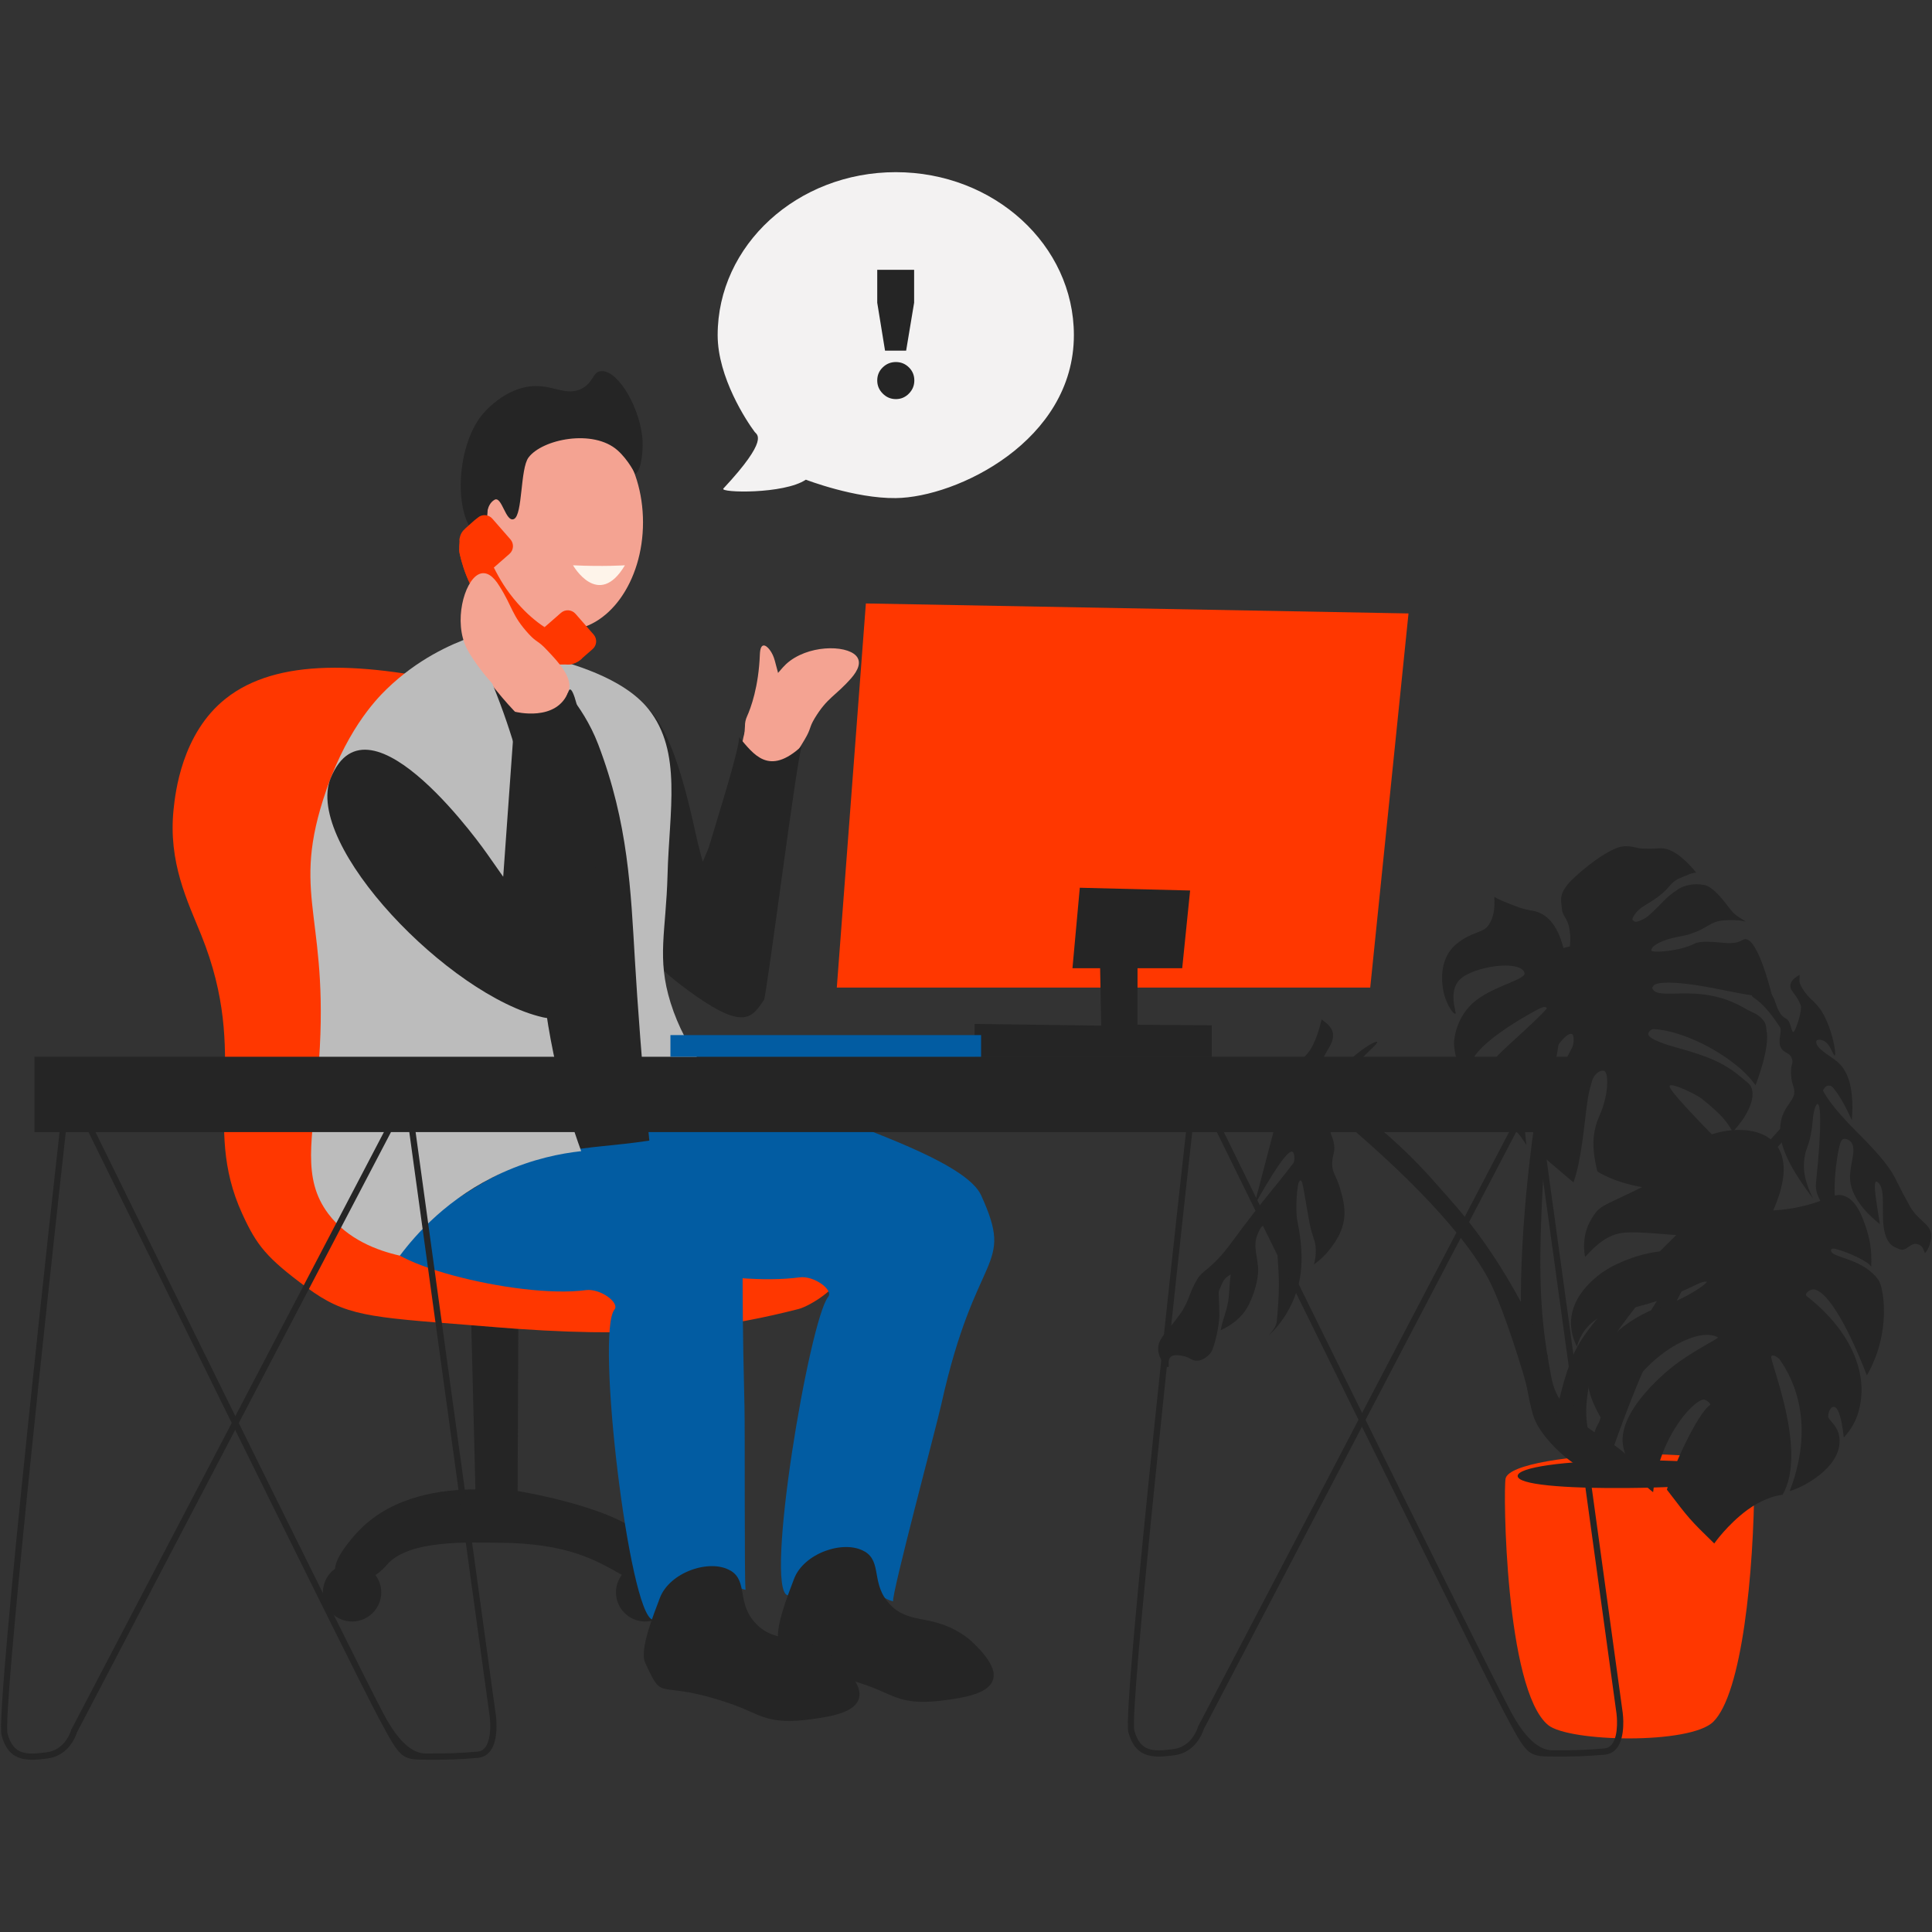 <?xml version="1.0" encoding="UTF-8" standalone="no"?>
<!DOCTYPE svg PUBLIC "-//W3C//DTD SVG 1.1//EN" "http://www.w3.org/Graphics/SVG/1.1/DTD/svg11.dtd">
<svg width="100%" height="100%" viewBox="0 0 1001 1001" version="1.1" xmlns="http://www.w3.org/2000/svg" xmlns:xlink="http://www.w3.org/1999/xlink" xml:space="preserve" xmlns:serif="http://www.serif.com/" style="fill-rule:evenodd;clip-rule:evenodd;stroke-linejoin:round;stroke-miterlimit:2;">
    <rect x="0" y="0" width="1001" height="1001" fill="#333333" stroke="none"/>
    <g transform="matrix(1,0,0,1,-2431,-6733)">
        <g id="alex-beratung-ns" transform="matrix(1,0,0,1,-6053.03,6733.49)">
            <rect x="8484.58" y="0" width="1000" height="1000" style="fill:none;"/>
            <g transform="matrix(3.233,0,0,3.233,8868.54,347.077)">
                <path d="M0,11.754C-0.433,14.709 2.569,15.661 4.942,15.815C7.075,15.962 8.674,13.27 10.031,10.995C11.108,9.187 10.696,9.146 11.626,7.605C13.675,4.229 14.91,4.101 17.488,1.174C18.563,-0.063 19.192,-1.417 18.254,-2.424C16.578,-4.208 10.405,-4.17 7.046,-1.079C6.196,-0.297 0.895,5.565 -0.003,11.763L0,11.754Z" style="fill:rgb(244,163,146);fill-rule:nonzero;"/>
            </g>
            <g transform="matrix(3.233,0,0,3.233,8752.57,837.722)">
                <path d="M0,-46.293C-0.983,-46.363 -1.997,-46.443 -3.03,-46.524C-4.635,-46.654 -6.13,-46.775 -7.535,-46.885C-7.314,-38.116 -7.093,-29.347 -6.873,-20.578C-12.291,-20.578 -20.006,-19.545 -25.344,-14.177C-25.645,-13.876 -29.247,-10.194 -29.367,-7.866C-30.541,-7.013 -31.313,-5.649 -31.313,-4.084C-31.313,-1.505 -29.216,0.592 -26.638,0.592C-24.059,0.592 -21.962,-1.495 -21.962,-4.084C-21.962,-5.127 -22.314,-6.08 -22.896,-6.863C-21.892,-7.495 -21.27,-8.257 -21.039,-8.518C-17.508,-12.612 -7.575,-12.05 -3.16,-12.03C7.966,-11.97 12.491,-9.19 16.595,-6.883C16.013,-6.1 15.652,-5.137 15.652,-4.084C15.652,-1.505 17.749,0.592 20.327,0.592C22.906,0.592 25.003,-1.495 25.003,-4.084C25.003,-6.16 23.648,-7.896 21.772,-8.508C21.892,-9.532 21.521,-10.615 21.31,-11.217C19.354,-16.796 2.639,-19.846 -0.11,-20.327C-0.07,-28.976 -0.03,-37.634 0,-46.293Z" style="fill:rgb(37,37,37);fill-rule:nonzero;"/>
            </g>
            <g transform="matrix(3.233,0,0,3.233,8573.98,615.016)">
                <path d="M0,-60.71C-0.903,-52.172 2.267,-45.891 4.435,-40.513C12.361,-20.858 4.314,-10.454 10.996,4.134C13.314,9.201 14.869,11.177 21.34,15.953C27.541,20.518 31.042,20.689 47.697,21.993C49.112,22.103 50.597,22.224 52.202,22.354C53.236,22.445 54.239,22.515 55.232,22.585C77.917,24.17 89.596,22.073 100.131,19.405C102.077,18.913 107.595,15.502 107.194,12.672C106.843,10.214 98.856,8.258 82.894,4.465C69.64,1.315 68.476,1.054 66.811,-0.461C62.195,-4.665 62.195,-10.886 63.038,-32.146C64.142,-59.847 64.894,-67.844 59.266,-73.181C57.048,-75.288 55.604,-78.469 48.099,-80.245C30.079,-84.509 16.514,-84.88 8.368,-78.439C1.284,-72.84 0.271,-63.268 0,-60.71Z" style="fill:rgb(255,55,0);fill-rule:nonzero;"/>
            </g>
            <g transform="matrix(3.233,0,0,3.233,8808.23,530.175)">
                <path d="M0,-52.44C-0.211,-52.46 -3.712,-53.393 -4.976,-52.119C-7.254,-49.811 -4.234,-42.126 -2.629,-36.688C1.284,-23.454 -1.886,-23.294 1.635,-15.187C2.98,-12.077 3.904,-9.662 11.218,-4.545C19.064,0.953 20.296,-1.155 22.152,-3.894C22.594,-4.556 27.48,-43.276 28.233,-44.59C22.881,-39.632 20.486,-43.321 18.178,-45.98C18.112,-43.81 15.233,-34.784 13.303,-28.307L9.431,-19.066C14.729,-21.869 12.924,-22.721 11.218,-30.507C9.211,-39.657 6.09,-52.019 -0.01,-52.45L0,-52.44Z" style="fill:rgb(37,37,37);fill-rule:nonzero;"/>
            </g>
            <g transform="matrix(3.233,0,0,3.233,8765.41,585.237)">
                <path d="M0,-75.991C4.214,-74.968 12.852,-72.62 16.906,-67.513C22.334,-60.69 20.207,-51.189 19.946,-40.975C19.705,-31.855 18.18,-27.702 20.437,-20.458C21.692,-16.464 23.498,-13.414 24.872,-11.428C23.598,-11.057 21.983,-10.394 20.437,-9.13C15.983,-5.488 15.923,0.13 15.02,0.06C13.776,-0.03 13.745,-10.675 13.214,-19.635C13.083,-21.832 12.401,-32.728 10.585,-42.29C6.802,-62.236 -0.542,-76.121 0,-75.991Z" style="fill:rgb(188,188,188);fill-rule:nonzero;"/>
            </g>
            <g transform="matrix(3.233,0,0,3.233,8705.27,814.234)">
                <path d="M0,-69.71C-7.595,-63.51 -5.187,-57.801 -7.063,-54.44C-9.582,-49.935 14.608,-43.774 25.444,-45.249C27.752,-45.56 30.922,-43.233 30.039,-42.129C27.009,-38.356 32.377,6.592 36.149,7.565C37.193,7.836 37.875,5.227 41.316,3.502C45.059,1.626 47.868,1.856 51.048,2.779C50.848,1.455 50.968,-22.926 50.878,-26.537C50.236,-52.935 51.018,-45.751 49.975,-58.904C49.814,-60.941 41.627,-66.71 35.608,-69.198C22.374,-74.686 9.572,-77.546 -0.01,-69.72L0,-69.71Z" style="fill:rgb(2,92,162);fill-rule:nonzero;"/>
            </g>
            <g transform="matrix(3.233,0,0,3.233,8816.02,803.949)">
                <path d="M0,-68.576C-7.595,-62.376 -6.953,-57.158 -7.063,-53.306C-7.244,-46.764 14.608,-42.64 25.444,-44.115C27.752,-44.426 30.922,-42.099 30.039,-40.995C27.009,-37.222 19.755,5.86 23.528,6.833C24.571,7.104 27.069,5.037 30.912,5.188C39.28,5.519 37.253,6.893 40.433,7.816C40.233,6.492 47.366,-20.176 48.149,-23.698C53.727,-48.971 60.018,-45.269 54.54,-57.279C52.333,-62.105 38.086,-66.961 32.066,-69.449C18.822,-74.937 9.572,-76.392 -0.01,-68.566L0,-68.576Z" style="fill:rgb(2,92,162);fill-rule:nonzero;"/>
            </g>
            <g transform="matrix(3.233,0,0,3.233,8931.99,877.365)">
                <path d="M0,-22.886C-3.251,-24.822 -9.762,-22.675 -11.327,-18.451C-12.26,-15.933 -14.618,-10.214 -13.665,-8.137C-10.495,-1.245 -12.18,-5.88 0.492,-1.385C4.866,0.17 5.95,1.936 13.254,0.893C16.424,0.441 20.779,-0.261 20.688,-3.191C20.628,-5.499 16.986,-8.689 16.424,-9.1C10.926,-13.124 7.374,-10.977 4.114,-14.358C0.933,-17.659 2.88,-21.18 0.01,-22.896L0,-22.886Z" style="fill:rgb(37,37,37);fill-rule:nonzero;"/>
            </g>
            <g transform="matrix(3.233,0,0,3.233,8862.47,887.26)">
                <path d="M0,-22.886C-3.251,-24.822 -9.762,-22.675 -11.327,-18.451C-12.26,-15.933 -14.618,-10.214 -13.665,-8.137C-10.495,-1.245 -12.18,-5.88 0.492,-1.385C4.866,0.17 5.95,1.936 13.254,0.892C16.424,0.441 20.779,-0.261 20.688,-3.191C20.628,-5.499 16.986,-8.689 16.424,-9.101C10.926,-13.124 7.374,-10.977 4.114,-14.358C0.933,-17.659 2.88,-21.18 0.01,-22.896L0,-22.886Z" style="fill:rgb(37,37,37);fill-rule:nonzero;"/>
            </g>
            <g transform="matrix(3.233,0,0,3.233,8737.64,396.367)">
                <path d="M0,-35.256C-0.04,-36.651 12.963,-32.978 11.949,-27.902C10.043,-18.34 9.07,-15.531 11.689,-10.063C17.177,1.395 -13.364,-7.825 -7.103,-13.584C-2.267,-18.029 -1.254,-26.808 -0.612,-29.497C-0.351,-30.581 0.08,-32.166 0,-35.256Z" style="fill:rgb(244,163,146);fill-rule:nonzero;"/>
            </g>
            <g transform="matrix(3.233,0,0,3.233,8741.67,341.608)">
                <path d="M0,-14.026C0.522,-13.003 1.565,-5.518 2.839,-4.173C4.806,-2.087 7.465,-0.351 8.859,-0.02C8.95,0 9.07,-1.575 9.08,-1.655C9.17,-2.247 9.22,-3.441 9.281,-3.742C9.742,-6.07 9.531,-4.615 9.772,-5.909C9,-5.678 7.093,-6.862 6.2,-6.913C3.562,-7.053 1.575,-12.471 -0.01,-14.016L0,-14.026Z" style="fill:rgb(231,137,115);fill-rule:nonzero;"/>
            </g>
            <g transform="matrix(3.233,0,0,3.233,8771.51,608.442)">
                <path d="M0,-78.984C-0.331,-80.088 4.435,-75.613 6.933,-69.091C11.789,-56.389 12.16,-45.704 12.842,-34.286C13.234,-27.725 13.926,-17.852 15.14,-5.562C4.224,-3.866 -1.915,-5.321 -15.318,3.562C-17.927,1.465 -7.575,-14.14 -7.555,-23.39C-7.545,-30.985 -7.555,-30.554 -7.555,-41.239C-7.555,-49.818 -5.689,-50.951 -8.669,-62.68C-10.816,-71.098 -12.24,-78.031 -13.103,-82.546C-6.03,-72.864 -2.669,-70.506 -1.124,-71.218C0.913,-72.161 1.635,-73.365 -0.02,-78.974L0,-78.984Z" style="fill:rgb(37,37,37);fill-rule:nonzero;"/>
            </g>
            <g transform="matrix(3.233,0,0,3.233,8728.36,650.084)">
                <path d="M0,-99.147C-3.381,-97.953 -8.689,-95.575 -13.625,-90.779C-15.461,-88.993 -20.387,-83.826 -23.799,-73.051C-28.926,-56.887 -22.464,-53.938 -24.621,-29.056C-25.514,-18.701 -27.22,-12.401 -22.976,-6.732C-19.856,-2.568 -15.08,-0.812 -11.488,0C-8.98,-3.361 -3.752,-9.361 4.926,-13.294C9.792,-15.501 14.257,-16.384 17.568,-16.745C16.264,-20.317 14.518,-25.684 13.133,-32.336C10.565,-44.667 10.856,-53.577 10.675,-59.095C10.364,-68.566 8.257,-82.091 0,-99.147Z" style="fill:rgb(188,188,188);fill-rule:nonzero;"/>
            </g>
            <g transform="matrix(0,-3.233,-3.233,0,8776.8,229.753)">
                <path d="M-12.491,-12.491C-22.045,-12.491 -29.789,-6.898 -29.789,-0C-29.789,6.899 -22.045,12.491 -12.491,12.491C-2.938,12.491 4.806,6.899 4.806,-0C4.806,-6.898 -2.938,-12.491 -12.491,-12.491" style="fill:rgb(244,163,146);fill-rule:nonzero;"/>
            </g>
            <g transform="matrix(3.233,0,0,3.233,8795.09,291.553)">
                <path d="M0,-30.842C-1.274,-30.631 -1.094,-29.056 -2.95,-28.073C-5.338,-26.809 -7.324,-28.514 -10.424,-28.464C-15.321,-28.384 -18.842,-24.009 -19.073,-23.708C-22.855,-18.862 -23.508,-9.05 -20.417,-5.087C-18.752,-2.95 -18.05,0.411 -17.899,0.251C-17.809,0.15 -16.364,-2.217 -17.137,-3.732C-17.377,-4.214 -17.939,-5.278 -18.16,-6.622C-18.25,-7.184 -18.371,-9.421 -16.966,-10.234C-15.782,-10.926 -15.17,-6.532 -13.846,-7.154C-12.431,-7.826 -12.862,-15.19 -11.518,-17.006C-9.321,-19.956 -1.144,-21.632 2.759,-18.16C4.495,-16.615 5.568,-14.398 5.568,-14.398C6.532,-14.669 6.973,-18.321 6.692,-20.538C6.01,-25.815 2.488,-31.253 0.01,-30.832L0,-30.842Z" style="fill:rgb(37,37,37);fill-rule:nonzero;"/>
            </g>
            <g transform="matrix(3.233,0,0,3.233,9312.65,656.091)">
                <path d="M0,24.742C1.612,19.622 3.145,14.917 9.949,4.26C13.554,-1.392 17.957,-6.875 18.435,-6.565C18.887,-6.273 15.539,-0.798 11.995,6.165C8.868,12.304 5.705,18.745 1.32,31.617C0.266,30.598 -0.939,29.056 -0.877,27.231C-0.833,25.973 -0.115,25.114 0,24.742" style="fill:rgb(37,37,37);fill-rule:nonzero;"/>
            </g>
            <g transform="matrix(3.233,0,0,3.233,9264.1,884.581)">
                <path d="M0,-36.809C-0.39,-35.046 -0.071,-3.021 6.804,2.684C10.108,5.421 29.553,5.847 33.283,2.17C37.89,-2.366 39.794,-21.678 39.865,-36.667C39.892,-42.656 1.028,-41.424 0,-36.818L0,-36.809Z" style="fill:rgb(255,55,0);fill-rule:nonzero;"/>
            </g>
            <g transform="matrix(3.233,0,0,3.233,9385.52,763.503)">
                <path d="M0,-0.133C0.009,1.231 -7.247,2.064 -17.833,2.153C-28.419,2.241 -35.613,1.603 -35.622,0.23C-35.63,-1.143 -28.375,-2.206 -17.798,-2.286C-7.211,-2.374 -0.018,-1.497 -0.009,-0.133L0,-0.133Z" style="fill:rgb(37,37,37);fill-rule:nonzero;"/>
            </g>
            <g transform="matrix(3.233,0,0,3.233,9294.21,764.562)">
                <path d="M0,-76.975C-2.135,-77.09 -10.631,-30.014 -4.926,-9.931C-4.075,-6.928 -0.478,-3.579 1.125,-2.472C2.737,-1.347 2.622,-1.267 3.756,-0.328C9.169,0.018 11.171,0.115 11.215,-0.133C11.463,-1.391 11.827,-2.817 6.44,-6.13C-1.169,-10.808 -1.657,-14.077 -2.144,-16.805C-2.799,-20.455 -3.995,-26.462 -3.703,-37.872C-3.331,-52.241 -2.241,-60.985 -0.487,-71.323C-0.071,-73.786 0.505,-76.948 0,-76.975Z" style="fill:rgb(37,37,37);fill-rule:nonzero;"/>
            </g>
            <g transform="matrix(3.233,0,0,3.233,9439.35,736.578)">
                <path d="M0,-52.888C-0.664,-54.181 -1.736,-55.891 -2.923,-55.811C-4.456,-55.714 -5.324,-52.702 -5.847,-52.108C-9.922,-47.475 -11.915,-44.631 -24.282,-32.583C-39.847,-17.408 -42.319,-13.475 -43.595,-10.277C-45.659,-5.103 -47.023,2.657 -46.421,2.888C-46.119,3.003 -45.641,1.665 -44.277,1.329C-42.709,0.939 -41.787,2.188 -40.964,1.913C-40.6,1.789 -41.991,-0.479 -40.769,-6.281C-38.643,-16.398 -6.192,-48.016 -4.536,-51.019C-2.56,-54.607 -3.216,-54.607 0,-52.897L0,-52.888Z" style="fill:rgb(37,37,37);fill-rule:nonzero;"/>
            </g>
            <g transform="matrix(3.233,0,0,3.233,9229.24,649.071)">
                <path d="M0,-10.826C-4.093,-15.504 -8,-19.215 -13.607,-23.406C-13.917,-23.636 -14.865,-24.132 -15.22,-25.16C-16.433,-28.668 -9.435,-33.487 -9.807,-33.939C-10.099,-34.284 -14.732,-31.405 -16.876,-27.791C-17.266,-27.135 -17.523,-26.542 -17.674,-26.001C-18.453,-27.782 -18.852,-28.739 -18.781,-29.864C-18.648,-32.114 -16.69,-33.363 -16.876,-35.206C-16.991,-36.375 -17.984,-36.969 -18.701,-37.544C-18.923,-36.632 -19.33,-34.975 -20.092,-33.452C-21.253,-31.122 -22.351,-31.272 -23.388,-29.651C-24.282,-28.243 -25.319,-24.965 -25.655,-21.678C-25.487,-22.201 -25.044,-23.273 -23.972,-23.875C-23.104,-24.362 -21.873,-24.504 -21.704,-24.168C-21.607,-23.964 -21.855,-23.592 -22.147,-23.361C-25.177,-20.952 -24.123,-21.9 -26.391,-19.632C-27.436,-15.636 -28.49,-11.632 -29.536,-7.637C-27.179,-11.845 -24.247,-16.708 -23.388,-16.336C-22.989,-16.168 -22.98,-14.857 -23.237,-14.511C-26.745,-9.905 -27.702,-9.169 -33.256,-1.639C-36.224,2.383 -37.712,2.622 -38.518,3.915C-39.963,6.219 -39.839,7.45 -41.3,9.55C-43.462,12.65 -44.994,13.545 -44.888,15.396C-44.791,16.973 -43.568,18.276 -43.276,18.178C-43.045,18.098 -43.453,17.097 -42.913,16.566C-42.487,16.141 -41.708,16.265 -41.158,16.344C-39.821,16.548 -39.626,17.133 -38.749,17.15C-37.562,17.168 -36.676,16.123 -36.552,15.981C-35.808,15.113 -35.072,11.188 -35.09,9.913C-35.126,6.077 -35.374,6.263 -34.94,5.448C-34.683,4.961 -34.514,3.933 -33.256,3.331C-33.478,4.518 -33.478,6.591 -33.699,7.795C-34.027,9.585 -34.559,10.489 -34.869,12.26C-32.122,10.993 -30.98,9.328 -30.483,8.38C-29.358,6.263 -28.862,3.915 -28.871,2.604C-28.889,0.513 -29.801,-1.143 -28.942,-3.172C-28.712,-3.712 -28.348,-4.545 -27.844,-4.563C-26.896,-4.589 -25.841,-1.719 -25.797,-0.541C-25.646,3.41 -25.283,4.137 -25.868,10.719C-25.974,11.879 -26.834,12.615 -27.188,13.128C-26.125,12.119 -24.548,10.373 -23.387,7.787C-22.484,5.784 -22.183,4.048 -22.068,3.18C-21.598,-0.328 -22.307,-3.845 -22.652,-5.599C-22.652,-5.599 -22.945,-8.009 -22.502,-10.861C-22.404,-11.517 -22.192,-11.738 -22.059,-11.738C-21.802,-11.738 -21.66,-10.737 -21.323,-8.815C-20.836,-5.954 -20.588,-4.527 -20.375,-3.765C-19.977,-2.357 -19.693,-1.896 -19.64,-0.762C-19.596,0.274 -19.764,1.134 -19.932,1.727C-19.117,1.142 -17.922,0.132 -16.858,-1.418C-16.345,-2.162 -15.618,-3.243 -15.246,-4.784C-14.723,-6.937 -15.282,-8.824 -15.689,-10.268C-16.371,-12.686 -17.044,-12.881 -17.009,-14.511C-16.982,-15.884 -16.495,-16.221 -16.717,-17.585C-16.92,-18.861 -17.452,-19.224 -17.301,-20.216C-17.151,-21.209 -16.557,-21.271 -16.354,-22.192C-8.38,-15.512 2.932,-5.174 7.902,3.8C9.302,6.325 11.295,11.667 13.457,18.718C14.227,21.217 14.91,24.344 15.503,26.718C15.627,25.044 15.884,22.43 16.38,20.331C16.726,18.878 17.124,17.558 17.55,16.38C9.851,-0.435 3.428,-6.91 -0.009,-10.826L0,-10.826Z" style="fill:rgb(37,37,37);fill-rule:nonzero;"/>
            </g>
            <g transform="matrix(3.233,0,0,3.233,9258.14,589.406)">
                <path d="M0,-38.767C0.656,-38.306 1.984,-37.819 3.366,-37.27C5.395,-36.455 6.095,-36.685 7.202,-36.207C8.469,-35.666 10.09,-34.453 11.118,-30.537C11.579,-30.661 11.676,-30.67 12.146,-30.794C12.216,-31.6 12.296,-32.149 12.075,-33.576C11.8,-35.33 10.95,-35.64 10.87,-36.791C10.781,-38.094 10.338,-38.926 11.782,-40.707C12.872,-42.054 17.071,-45.668 19.862,-46.634C21.465,-47.183 22.776,-46.527 23.591,-46.483C25.354,-46.403 26.258,-46.51 26.701,-46.519C27.879,-46.554 29.748,-45.845 32.406,-42.603C31.759,-42.629 30.873,-42.178 29.846,-41.761C28.251,-41.115 28.295,-40.291 26.408,-38.838C24.575,-37.42 23.219,-37.181 22.316,-35.542C21.952,-34.887 22.342,-34.967 22.422,-34.851C22.759,-34.408 24.442,-35.427 24.654,-35.622C27.179,-37.855 27.303,-38.554 29.589,-40.007C30.368,-40.503 31.954,-40.991 33.717,-40.627C34.878,-40.388 36.206,-38.944 37.81,-36.791C38.705,-35.595 39.785,-35.215 40.335,-34.745C39.582,-35.002 38.244,-35.064 36.862,-34.967C34.461,-34.789 34.381,-33.673 31.157,-32.699C29.713,-32.265 27.409,-32.185 25.638,-30.874C25.416,-30.714 25.142,-30.36 25.195,-30.138C25.319,-29.687 29.801,-30.032 32.14,-31.237C33.115,-31.742 35.276,-31.494 37.11,-31.343C39.378,-31.157 39.732,-31.946 40.219,-31.963C41.15,-32.008 42.656,-30.324 44.649,-22.529C43.896,-22.608 43.258,-22.644 41.867,-22.856C38.687,-23.352 38.35,-23.494 34.993,-24.132C28.428,-25.39 25.868,-25.027 25.558,-24.495C25.363,-24.159 25.257,-24.265 25.452,-23.911C26.196,-22.573 30.085,-23.733 34.452,-22.963C37.331,-22.449 38.953,-21.572 40.848,-20.509C41.415,-20.19 42.47,-19.906 43.258,-18.79C43.665,-18.214 43.604,-17.585 43.657,-17.328C44.241,-14.626 42.115,-9.099 41.903,-8.549C40.538,-10.41 39.085,-11.579 37.987,-12.385C33.93,-15.388 29.031,-17.355 25.593,-17.541C25.274,-17.559 24.761,-17.213 24.716,-16.806C24.645,-16.168 26.213,-15.415 29.394,-14.538C34.479,-13.138 37.101,-12.013 39.892,-9.568C40.432,-9.099 41.017,-8.788 41.247,-8.142C42.204,-5.449 38.837,-1.648 38.244,-1.081C37.314,-2.649 36.552,-3.783 33.274,-6.388C32.397,-7.079 28.526,-8.948 28.154,-8.47C27.897,-8.142 29.509,-6.131 36.853,1.328C36.818,2.267 36.419,2.852 35.064,4.58C33.371,6.75 30.723,8.052 29.172,8.123C22.953,8.416 18.196,6.351 16.557,5.271C15.565,1.337 15.884,-0.842 16.486,-2.667C16.734,-3.411 17.603,-4.926 17.984,-7.309C18.187,-8.594 18.267,-10.587 17.62,-10.853C17.098,-11.074 16.035,-10.365 15.716,-9.276C15.096,-7.158 15.166,-7.371 14.768,-4.518C14.475,-2.463 13.997,3.534 12.721,7.034C10.604,5.226 8.478,3.428 6.361,1.621C6.21,-1.852 6.573,-4.705 7.495,-6.388C9.444,-9.958 10.826,-11.11 12.544,-14.653C12.775,-15.131 12.872,-16.584 12.509,-16.735C11.118,-17.32 7.707,-11.278 5.307,-5.475C4.686,-3.978 4.952,-0.337 5.2,1.036C4.651,0.327 4.013,-1.037 2.569,-1.887C0.08,-3.349 -1.258,-4.51 -1.816,-5.909C-2.808,-8.381 -2.108,-9.993 -1.373,-10.959C0.346,-13.236 0.585,-13.369 4.917,-17.355C7.397,-19.641 8.505,-20.837 8.46,-20.899C8.141,-21.386 7.282,-20.863 5.457,-19.836C1.258,-17.461 -2.551,-14.609 -3.428,-12.633C-4.226,-10.844 -3.987,-9.072 -3.792,-8.027C-4.403,-8.85 -6.361,-12.199 -6.423,-15.264C-6.432,-15.752 -6.175,-19.508 -2.985,-22.068C-0.009,-24.46 5.174,-25.505 4.881,-26.533C4.252,-28.73 -3.313,-27.596 -5.466,-25.505C-7.415,-23.627 -6.015,-20.128 -6.157,-20.022C-6.547,-19.729 -8.035,-22.103 -8.239,-24.407C-8.265,-24.672 -8.983,-28.712 -6.077,-31.139C-3.561,-33.248 -1.798,-32.823 -0.85,-34.249C0,-35.525 0.133,-36.995 0.027,-38.749L0,-38.767Z" style="fill:rgb(37,37,37);fill-rule:nonzero;"/>
            </g>
            <g transform="matrix(3.233,0,0,3.233,9391.8,639.331)">
                <path d="M0,-38.731C-0.363,-37.703 0.974,-38.678 4.483,-33.274C4.828,-32.734 4.137,-31.183 4.536,-30.2C4.979,-29.093 5.98,-29.305 6.343,-28.348C6.706,-27.374 6.192,-27.542 6.246,-25.859C6.308,-23.901 6.928,-23.697 6.733,-22.546C6.538,-21.394 5.12,-20.446 4.686,-18.453C4.27,-16.539 3.969,-13.377 9.754,-5.873C8.017,-9.399 8.212,-11.277 8.487,-12.845C8.673,-13.944 9.417,-14.75 9.709,-18.258C9.887,-20.358 10.321,-20.987 10.489,-20.987C10.941,-20.987 11.269,-18.161 10.241,-8.31C9.957,-5.616 12.615,-3.287 14.095,-1.922C13.156,-5.129 13.191,-6.812 13.262,-8.655C13.333,-10.32 13.802,-14.502 14.387,-15.193C14.706,-15.565 15.361,-15.352 15.707,-15.042C16.947,-13.917 15.609,-11.428 15.707,-8.992C15.778,-7.211 16.85,-4.607 20.482,-1.727C19.897,-5.528 19.118,-9.576 20.287,-8.31C20.996,-7.548 20.978,-6.183 20.969,-3.437C20.96,1.471 22.502,1.852 23.698,2.312C24.823,2.746 25.39,0.948 26.772,1.577C27.454,1.887 27.498,2.516 27.702,2.941C28.357,2.25 28.8,0.895 28.676,-0.23C28.508,-1.754 26.532,-2.374 25.31,-4.571C24.087,-6.768 24.07,-6.874 22.821,-9.302C21.855,-11.189 19.578,-13.749 16.77,-16.522C12.943,-20.304 10.383,-23.883 11.065,-24.761C11.446,-25.248 13.501,-24.025 15.99,-18.373C16.451,-24.14 15.06,-26.647 13.554,-27.835C12.128,-28.951 10.232,-29.925 10.285,-30.953C10.312,-31.502 11.366,-31.272 11.8,-30.9C12.73,-30.12 13.005,-28.676 13.262,-28.756C13.581,-28.853 12.713,-33.965 10.675,-36.507C9.674,-37.757 8.948,-38.022 8.044,-39.528C7.317,-40.733 7.707,-40.857 7.601,-41.672C6.449,-41.025 6.175,-40.432 6.139,-40.016C6.042,-39.068 7.105,-38.634 7.796,-36.8C8.062,-36.1 7.14,-33.114 6.724,-32.61C6.281,-32.078 6.325,-34.186 5.457,-34.656C3.499,-35.71 4.102,-38.394 2.339,-39.139C1.417,-39.528 0.177,-39.245 0,-38.749L0,-38.731Z" style="fill:rgb(37,37,37);fill-rule:nonzero;"/>
            </g>
            <g transform="matrix(3.233,0,0,3.233,9402.77,746.26)">
                <path d="M0,-37.004C7.229,-53.384 -11.074,-51.435 -14.715,-45.978C-16.097,-43.896 -17.585,-42.452 -21.217,-40.636C-27.649,-37.42 -27.87,-37.978 -29.429,-35.09C-29.934,-34.16 -30.652,-32.078 -30.147,-29.536C-29.341,-30.413 -27.773,-32.167 -25.797,-32.973C-24.282,-33.593 -22.812,-33.655 -16.61,-33.124C-12.898,-32.805 -12.021,-33.682 -12.642,-32.991C-16.017,-29.19 -18.187,-31.866 -25.797,-28.03C-28.047,-26.896 -34.895,-22.086 -31.467,-15.176C-30.333,-19.153 -27.135,-20.411 -25.416,-20.748C-15.113,-22.741 -12.146,-25.753 -10.693,-25.585C-10.267,-25.532 -13.652,-22.927 -18.063,-21.545C-23.193,-19.933 -29.828,-14.759 -29.624,-8.886C-29.589,-7.699 -28.18,-3.659 -25.142,-0.47C-26.001,-10.144 -13.058,-19.109 -8.868,-16.646C-8.655,-16.522 -11.641,-15.14 -15.042,-12.775C-16.77,-11.579 -24.885,-5.059 -24.087,0.593C-23.901,1.913 -23.237,3.215 -22.98,3.72C-21.828,5.979 -20.243,7.397 -19.25,8.159C-18.178,-1.276 -12.234,-7.096 -10.985,-6.653C-10.347,-6.423 -10.019,-5.892 -10.09,-5.847C-12.216,-4.412 -16.38,4.81 -17.036,7.76C-13.457,12.446 -13.341,12.597 -9.452,16.38C-9.452,16.38 -7.388,13.394 -4.164,11.011C-2.038,9.452 0.062,8.743 1.506,8.566C5.59,1.452 -0.682,-13.041 -0.31,-13.608C0,-14.077 0.93,-13.244 0.975,-13.182C2.41,-11.189 7.176,-3.845 2.64,7.982C4.97,7.308 10.409,4.358 10.631,0.221C10.772,-2.41 8.806,-3.296 8.806,-3.996C8.806,-4.696 9.213,-5.573 9.727,-5.519C10.276,-5.457 10.879,-4.43 11.313,-0.603C12.713,-2.144 13.306,-3.562 13.581,-4.456C15.654,-11.136 11.889,-18.188 5.404,-23.228C4.881,-23.636 5.794,-24.238 6.272,-24.327C7.636,-24.575 10.693,-21.643 15.007,-10.569C18.976,-17.408 17.682,-24.646 16.912,-25.771C14.591,-29.164 9.94,-29.35 9.337,-30.333C9.098,-30.723 9.399,-30.98 9.957,-30.838C12.323,-30.218 15.353,-28.712 15.698,-27.968C15.866,-30.688 15.353,-32.769 14.945,-34.019C14.36,-35.79 13.359,-38.82 11.162,-39.387C10.082,-39.662 9.293,-39.192 7.84,-38.634C6.086,-37.961 3.49,-37.199 0,-36.995L0,-37.004Z" style="fill:rgb(37,37,37);fill-rule:nonzero;"/>
            </g>
            <g transform="matrix(3.233,0,0,3.233,8780.92,315.431)">
                <path d="M0,-7.124C4.846,-6.893 8.317,-7.124 8.317,-7.124C4.063,0 0,-7.124 0,-7.124" style="fill:rgb(254,244,234);fill-rule:nonzero;"/>
            </g>
            <g transform="matrix(-3.233,0,0,3.233,10434.7,33.32)">
                <rect x="352.179" y="158.897" width="245.661" height="12.07" style="fill:rgb(37,37,37);"/>
            </g>
            <g transform="matrix(-0.244,3.224,3.224,0.244,9174.96,286.524)">
                <path d="M13.565,-74.131L75.294,-74.131L68.848,11.107L8.598,12.698L13.565,-74.131Z" style="fill:rgb(255,55,0);fill-rule:nonzero;"/>
            </g>
            <g transform="matrix(3.233,0,0,3.233,9054,546.501)">
                <path d="M0,-14.387L0.181,-4.825L-20.116,-5.096L-20.116,0.181L17.899,0.181L17.899,-4.876L6,-4.966L6,-14.568L0,-14.387Z" style="fill:rgb(37,37,37);fill-rule:nonzero;"/>
            </g>
            <g transform="matrix(3.232,0.081,0.081,-3.232,9044.02,458.806)">
                <path d="M-0.158,-0.208L17.525,-0.208L16.572,-12.687L-1.01,-13.126L-0.158,-0.208Z" style="fill:rgb(37,37,37);fill-rule:nonzero;"/>
            </g>
            <g transform="matrix(-3.233,0,0,3.233,10460.4,-16.929)">
                <rect x="454.085" y="170.967" width="49.784" height="3.471" style="fill:rgb(2,92,162);"/>
            </g>
            <g transform="matrix(3.233,0,0,3.233,9288.39,580.436)">
                <path d="M0,101.806C-3.953,101.806 -4.094,101.555 -7.545,95.104C-12,86.796 -54.008,1.294 -54.43,0.431L-53.527,-0.01C-53.105,0.853 -11.107,86.335 -6.662,94.632C-4.455,98.753 -2.234,100.813 0,100.813C3.853,100.813 5.087,100.783 8.277,100.522C8.789,100.482 9.19,100.271 9.511,99.87C10.715,98.365 10.264,94.943 10.264,94.943L-2.759,0.281L-1.766,0.14L11.257,94.803C11.277,94.963 11.769,98.656 10.294,100.492C9.792,101.104 9.15,101.445 8.358,101.515C5.127,101.786 3.893,101.816 0,101.816L0,101.806Z" style="fill:rgb(37,37,37);fill-rule:nonzero;"/>
            </g>
            <g transform="matrix(3.233,0,0,3.233,9084.5,580.404)">
                <path d="M0,101.826C-2.288,101.826 -4.043,101.043 -4.906,97.913C-5.96,94.08 4.073,4.003 4.505,0.17L5.498,0.281C2.589,26.337 -4.776,94.622 -3.943,97.652C-3,101.074 -0.953,101.063 2.318,100.632C5.318,100.241 6.19,97.241 6.241,97.11L6.241,97.06L57.018,0L57.911,0.461L7.184,97.431C7.033,97.913 5.92,101.174 2.448,101.625C1.575,101.736 0.753,101.826 -0.01,101.826L0,101.826Z" style="fill:rgb(37,37,37);fill-rule:nonzero;"/>
            </g>
            <g transform="matrix(3.233,0,0,3.233,8704.59,582.091)">
                <path d="M0,101.806C-3.953,101.806 -4.083,101.555 -7.545,95.104C-12,86.796 -54.008,1.294 -54.43,0.431L-53.527,-0.01C-53.105,0.853 -11.107,86.335 -6.662,94.632C-4.455,98.753 -2.234,100.813 0,100.813C3.853,100.813 5.087,100.783 8.277,100.522C8.789,100.482 9.19,100.271 9.511,99.87C10.715,98.365 10.264,94.943 10.264,94.943L-2.759,0.281L-1.766,0.14L11.257,94.803C11.277,94.963 11.769,98.656 10.294,100.492C9.792,101.104 9.15,101.445 8.358,101.515C5.127,101.786 3.893,101.816 0,101.816L0,101.806Z" style="fill:rgb(37,37,37);fill-rule:nonzero;"/>
            </g>
            <g transform="matrix(3.233,0,0,3.233,8484.83,594.711)">
                <path d="M0,94C-1.053,90.167 8.98,0.09 9.411,-3.743L10.404,-3.632C7.495,22.424 0.13,90.709 0.963,93.739C1.906,97.16 3.953,97.15 7.224,96.719C10.224,96.328 11.097,93.328 11.147,93.197L11.147,93.147L61.924,-3.913L62.817,-3.452L12.09,93.518C11.949,94 10.836,97.261 7.364,97.712C6.491,97.823 5.669,97.913 4.906,97.913C2.619,97.913 0.853,97.13 0,94" style="fill:rgb(37,37,37);fill-rule:nonzero;"/>
            </g>
            <g transform="matrix(3.233,0,0,3.233,8855.86,173.404)">
                <path d="M0,-0.08C0,-14.508 12.782,-26.196 28.544,-26.196C44.306,-26.196 57.088,-14.508 57.088,-0.08C57.088,16.876 38.316,25.926 28.544,26.036C21.962,26.116 14.137,23.086 14.137,23.086C10.615,25.444 0.281,25.193 0.913,24.511C8.348,16.535 6.271,15.883 5.94,15.441C4.645,13.716 0,6.692 0,-0.07L0,-0.08Z" style="fill:rgb(243,242,242);fill-rule:nonzero;"/>
            </g>
            <g transform="matrix(3.233,0,0,3.233,8774.67,292.91)">
                <path d="M0,7.462C0.687,6.861 1.731,6.931 2.333,7.618L5.234,10.937C5.835,11.624 5.765,12.668 5.077,13.269L3.073,15.022C1.985,15.852 1.007,15.737 0.99,15.735C0.576,15.658 -0.252,15.809 -0.857,15.617C-3.216,14.87 -6.61,13.361 -10.476,8.939C-14.343,4.517 -15.605,0.696 -16.214,-1.95C-16.404,-2.774 -16.194,-3.725 -16.247,-4.225C-16.248,-4.242 -16.28,-5.211 -15.441,-5.946C-15.379,-6 -15.333,-6.047 -15.298,-6.09L-13.908,-7.332L-13.332,-7.789C-12.645,-8.39 -11.601,-8.32 -11,-7.633L-8.098,-4.314C-7.498,-3.627 -7.567,-2.583 -8.255,-1.982L-10.754,0.204C-9.797,2.1 -8.763,3.855 -6.987,5.887C-5.438,7.659 -4.132,8.717 -2.645,9.775L0,7.462Z" style="fill:rgb(255,55,0);fill-rule:nonzero;"/>
            </g>
            <g transform="matrix(3.233,0,0,3.233,8785.62,281.316)">
                <path d="M0,18.333L-0.314,18.608C-1.402,19.438 -2.38,19.323 -2.397,19.321C-2.811,19.244 -3.639,19.395 -4.243,19.203C-6.603,18.455 -9.997,16.947 -13.863,12.525C-17.73,8.103 -18.992,4.282 -19.601,1.636C-19.791,0.812 -19.581,-0.139 -19.634,-0.64C-19.634,-0.647 -19.641,-0.835 -19.578,-1.105C-18.462,9.855 -8.505,15.967 0,18.333" style="fill:rgb(255,55,0);fill-rule:nonzero;"/>
            </g>
            <g transform="matrix(2.131,2.432,2.432,-2.131,8738.08,272.352)">
                <path d="M-0.9,0.43L1.719,0.43C0.607,0.361 -1.813,-0.173 -1.814,-3.522L-1.813,-0.483C-1.813,0.019 -1.402,0.431 -0.9,0.43" style="fill:rgb(255,55,0);fill-rule:nonzero;"/>
            </g>
            <g transform="matrix(2.131,2.432,2.432,-2.131,8781.09,322.16)">
                <path d="M-0.9,0.43L1.719,0.43C0.607,0.361 -1.813,-0.173 -1.814,-3.522L-1.813,-0.483C-1.813,0.019 -1.402,0.431 -0.9,0.43" style="fill:rgb(255,55,0);fill-rule:nonzero;"/>
            </g>
            <g transform="matrix(3.233,0,0,3.233,8760.94,299.089)">
                <path d="M0,22.044C2.843,23.318 4.617,20.526 5.461,18.118C6.191,15.973 3.94,13.558 2.047,11.562C0.563,9.95 0.417,10.374 -0.867,8.987C-3.689,5.929 -3.463,4.632 -5.66,1.194C-6.545,-0.254 -7.731,-1.274 -9.018,-0.586C-11.279,0.619 -12.995,6.97 -10.848,11.256C-10.34,12.355 -5.95,19.424 -0.001,22.058L0,22.044Z" style="fill:rgb(244,164,146);fill-rule:nonzero;"/>
            </g>
            <g transform="matrix(3.233,0,0,3.233,8870.01,336.323)">
                <path d="M0,12.181C-0.011,11.651 0.104,11.127 0.322,10.646C0.937,9.282 2.192,5.904 2.388,0.691C2.466,-1.368 3.383,-0.803 3.948,-0.061C4.342,0.455 4.612,1.059 4.781,1.691L5.526,4.487L-0.088,13.549L0,12.181Z" style="fill:rgb(244,163,146);fill-rule:nonzero;"/>
            </g>
            <g transform="matrix(3.233,0,0,3.233,8750.87,510.93)">
                <path d="M0,-44.124C0,-44.124 6.719,-42.392 8.576,-47.399C10.432,-52.407 19.475,8.283 4.468,4.845C-10.539,1.407 -33.86,-22.795 -29.551,-33.456C-23.428,-48.607 -4.473,-21.354 -4.473,-21.354L-1.893,-17.679L0,-44.124Z" style="fill:rgb(37,37,37);fill-rule:nonzero;"/>
            </g>
            <g transform="matrix(3.233,0,0,3.233,8948.2,139.305)">
                <path d="M0,20.721C-0.813,20.721 -1.515,20.426 -2.103,19.837C-2.693,19.248 -2.988,18.548 -2.988,17.734C-2.988,16.902 -2.693,16.202 -2.103,15.633C-1.515,15.063 -0.813,14.78 0,14.78C0.811,14.78 1.508,15.063 2.085,15.633C2.666,16.202 2.956,16.902 2.956,17.734C2.956,18.548 2.666,19.248 2.085,19.837C1.508,20.426 0.811,20.721 0,20.721M-1.738,12.951L-2.988,5.272L-2.988,0L2.924,0L2.924,5.272L1.644,12.951L-1.738,12.951Z" style="fill:rgb(37,37,37);fill-rule:nonzero;"/>
            </g>
        </g>
    </g>
</svg>
